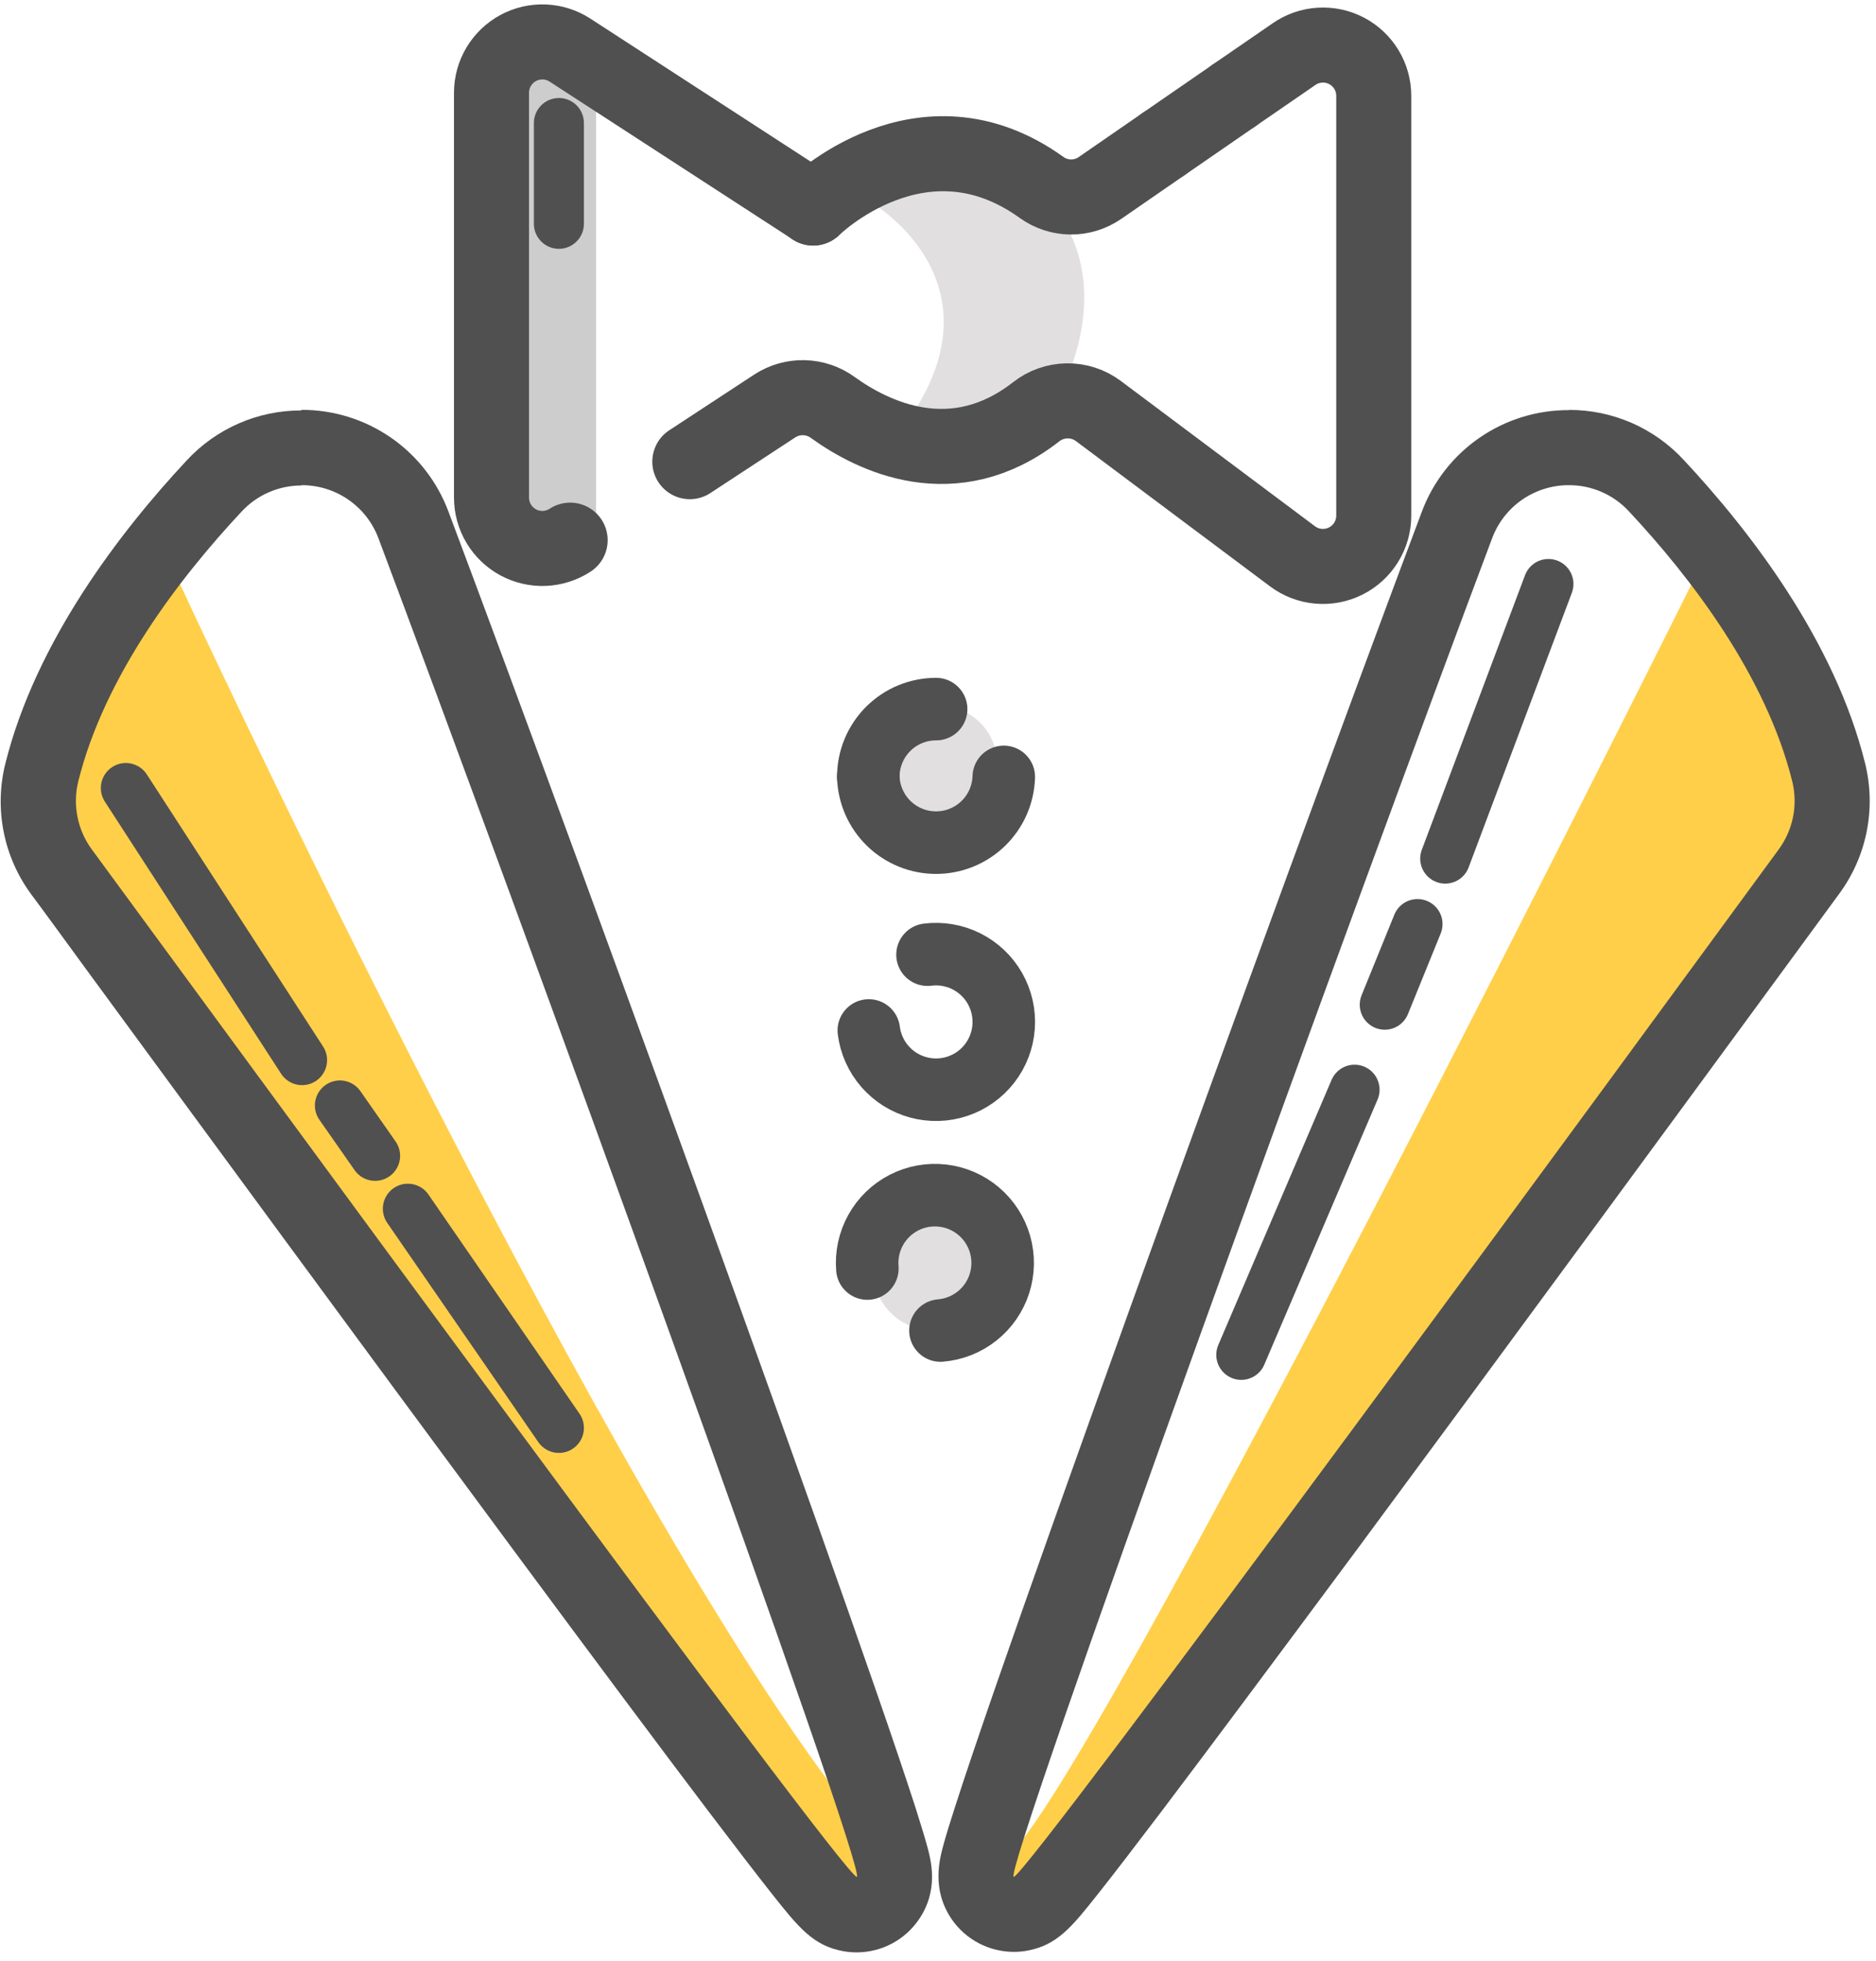 <?xml version="1.0" encoding="UTF-8"?> <svg xmlns="http://www.w3.org/2000/svg" width="201" height="210" viewBox="0 0 201 210" fill="none"> <path d="M100.039 142.493C103.642 142.493 106.563 139.572 106.563 135.969C106.563 132.365 103.642 129.444 100.039 129.444C96.436 129.444 93.515 132.365 93.515 135.969C93.515 139.572 96.436 142.493 100.039 142.493Z" fill="#E1DFE0"></path> <path d="M100.708 87.855C104.086 87.855 106.824 85.117 106.824 81.739C106.824 78.362 104.086 75.623 100.708 75.623C97.331 75.623 94.593 78.362 94.593 81.739C94.593 85.117 97.331 87.855 100.708 87.855Z" fill="#E1DFE0"></path> <path d="M63.868 9.806V55.582L56.319 59.829L50.98 54.383L51.63 8.412L57.424 5.653L63.868 9.806Z" fill="#CDCDCD"></path> <path d="M93.522 21.809C93.522 21.809 106.824 29.592 98.21 43.639C98.21 43.639 96.924 49.058 101.781 47.765C106.637 46.472 113.034 43.023 113.034 43.023C113.034 43.023 121.246 29.914 111.078 20.061C100.91 10.207 93.522 21.809 93.522 21.809Z" fill="#E1DFE0"></path> <path d="M182.18 60.666C182.18 60.666 114.721 196.26 107.447 199.134C100.173 202.007 108.579 203.093 108.579 203.093L125.707 186.481L160.96 136.913L196.207 88.719C196.207 88.719 187.572 54.919 182.18 60.666Z" fill="#FFCF4A"></path> <path d="M19.283 62.542C19.283 62.542 61.67 154.054 88.651 190.62L94.057 201.016C94.057 201.016 93.923 204.533 91.833 204.171C89.743 203.809 3.053 88.712 3.053 88.712C3.053 88.712 12.143 55.08 19.283 62.542Z" fill="#FFCF4A"></path> <path d="M168.114 51.958C169.319 51.956 170.512 52.205 171.617 52.688C172.722 53.171 173.714 53.878 174.531 54.765C181.189 61.885 189.2 72.341 192.027 83.674C192.334 84.923 192.363 86.223 192.112 87.484C191.861 88.744 191.335 89.934 190.573 90.969C177.177 109.242 110.193 200.714 108.619 200.996C107.246 200.996 145.869 94.847 159.868 57.651C160.494 55.971 161.622 54.524 163.098 53.505C164.574 52.487 166.327 51.947 168.121 51.958H168.114ZM168.121 43.92C164.693 43.9 161.342 44.933 158.52 46.878C155.697 48.823 153.54 51.588 152.339 54.798C144.971 74.377 131.842 110.2 121.118 139.967C115.09 156.713 110.1 170.739 106.677 180.606C104.754 186.159 103.287 190.5 102.323 193.507C101.78 195.188 101.385 196.468 101.124 197.419C100.648 199.14 99.784 202.342 101.981 205.551C102.725 206.621 103.716 207.497 104.871 208.102C106.025 208.707 107.309 209.025 108.613 209.027C109.093 209.029 109.573 208.986 110.046 208.9C113.295 208.317 114.862 206.328 117.709 202.737C119.303 200.728 121.574 197.767 124.461 193.963C129.471 187.345 136.518 177.887 145.473 165.83C161.549 144.107 179.823 119.209 190.734 104.339L197.051 95.725C198.518 93.738 199.527 91.451 200.006 89.029C200.486 86.606 200.423 84.108 199.824 81.712C196.548 68.563 187.452 56.801 180.399 49.258C178.833 47.562 176.932 46.21 174.816 45.287C172.7 44.365 170.415 43.892 168.107 43.9L168.121 43.92Z" fill="#505050"></path> <path d="M32.299 51.958C34.092 51.949 35.844 52.49 37.32 53.508C38.795 54.526 39.923 55.972 40.551 57.652C54.544 94.868 93.173 200.996 91.793 200.996C90.192 200.715 23.269 109.229 9.839 90.969C9.075 89.931 8.55 88.738 8.299 87.473C8.049 86.209 8.081 84.905 8.392 83.655C11.212 72.341 19.25 61.885 25.875 54.798C26.693 53.911 27.686 53.203 28.792 52.72C29.898 52.237 31.092 51.989 32.299 51.992V51.958ZM32.299 43.954C29.989 43.947 27.704 44.419 25.587 45.342C23.47 46.264 21.567 47.616 20 49.312C12.954 56.855 3.864 68.617 0.575 81.766C-0.024 84.161 -0.087 86.66 0.393 89.083C0.872 91.505 1.882 93.792 3.348 95.779C4.849 97.788 7.006 100.762 9.665 104.393C20.577 119.263 38.843 144.161 54.932 165.883C63.861 177.94 70.928 187.405 75.938 194.016C78.825 197.821 81.096 200.775 82.69 202.791C85.537 206.381 87.111 208.371 90.353 208.954C90.826 209.039 91.306 209.082 91.787 209.081C93.09 209.079 94.374 208.762 95.529 208.157C96.684 207.551 97.675 206.676 98.418 205.604C100.642 202.396 99.757 199.194 99.275 197.473C99.014 196.522 98.605 195.242 98.083 193.561C97.112 190.553 95.645 186.193 93.722 180.66C90.299 170.793 85.309 156.74 79.287 140.021C68.563 110.227 55.421 74.404 48.053 54.798C46.857 51.584 44.703 48.815 41.881 46.864C39.06 44.914 35.708 43.877 32.279 43.893L32.299 43.954Z" fill="#505050"></path> <path d="M124.642 15.446L117.85 20.134C116.929 20.77 115.834 21.105 114.715 21.095C113.597 21.084 112.509 20.727 111.6 20.074C98.719 10.81 87.124 22.285 87.124 22.285" stroke="#505050" stroke-width="8.038" stroke-linecap="round" stroke-linejoin="round"></path> <path d="M132.211 10.227L124.642 15.445" stroke="#505050" stroke-width="8.038" stroke-linecap="round" stroke-linejoin="round"></path> <path d="M73.908 49.44L83.018 43.471C83.947 42.867 85.037 42.559 86.144 42.588C87.252 42.617 88.325 42.981 89.221 43.632C93.521 46.733 102.155 51 111.017 44.101C111.961 43.359 113.122 42.947 114.322 42.928C115.523 42.91 116.696 43.287 117.662 44.001L138.48 59.574C139.289 60.18 140.251 60.548 141.258 60.638C142.265 60.728 143.277 60.535 144.181 60.083C145.084 59.63 145.844 58.935 146.375 58.075C146.907 57.215 147.188 56.224 147.188 55.214V10.268C147.189 9.276 146.918 8.302 146.405 7.453C145.893 6.604 145.157 5.911 144.279 5.449C143.401 4.988 142.413 4.775 141.423 4.835C140.433 4.894 139.478 5.223 138.661 5.787L132.204 10.228" stroke="#505050" stroke-width="8.038" stroke-linecap="round" stroke-linejoin="round"></path> <path d="M87.124 22.271L61.068 5.365C60.246 4.833 59.297 4.532 58.32 4.494C57.342 4.455 56.373 4.681 55.513 5.147C54.652 5.613 53.934 6.302 53.432 7.142C52.93 7.982 52.664 8.941 52.661 9.92V53.291C52.662 54.273 52.927 55.236 53.43 56.078C53.933 56.921 54.654 57.612 55.517 58.079C56.381 58.546 57.354 58.77 58.335 58.73C59.315 58.688 60.266 58.383 61.088 57.846" stroke="#505050" stroke-width="8.038" stroke-linecap="round" stroke-linejoin="round"></path> <path d="M107.548 83.199C107.49 85.086 106.7 86.876 105.346 88.19C103.991 89.505 102.177 90.24 100.29 90.24C98.402 90.24 96.589 89.505 95.234 88.19C93.879 86.876 93.09 85.086 93.032 83.199" stroke="#505050" stroke-width="6.698" stroke-linecap="round" stroke-linejoin="round"></path> <path d="M93.032 83.199C93.031 82.245 93.219 81.299 93.584 80.418C93.949 79.536 94.484 78.735 95.159 78.06C95.835 77.386 96.636 76.851 97.518 76.487C98.4 76.123 99.346 75.936 100.3 75.938" stroke="#505050" stroke-width="6.698" stroke-linecap="round" stroke-linejoin="round"></path> <path d="M99.376 102.236C100.8 102.055 102.246 102.301 103.531 102.942C104.816 103.583 105.882 104.591 106.594 105.838C107.306 107.085 107.633 108.515 107.532 109.948C107.432 111.38 106.908 112.751 106.029 113.886C105.149 115.021 103.953 115.87 102.591 116.325C101.229 116.781 99.763 116.822 98.377 116.444C96.992 116.066 95.75 115.286 94.808 114.202C93.866 113.118 93.267 111.779 93.086 110.354" stroke="#505050" stroke-width="6.698" stroke-linecap="round" stroke-linejoin="round"></path> <path d="M92.931 135.848C92.813 134.417 93.122 132.982 93.819 131.726C94.516 130.47 95.569 129.449 96.847 128.793C98.124 128.136 99.567 127.872 100.994 128.036C102.421 128.199 103.767 128.782 104.863 129.711C105.959 130.64 106.754 131.872 107.149 133.253C107.544 134.634 107.52 136.101 107.081 137.469C106.642 138.836 105.807 140.043 104.683 140.936C103.558 141.829 102.193 142.369 100.762 142.486" stroke="#505050" stroke-width="6.698" stroke-linecap="round" stroke-linejoin="round"></path> <path d="M13.483 84.391L32.365 113.529" stroke="#505050" stroke-width="5.359" stroke-linecap="round" stroke-linejoin="round"></path> <path d="M36.418 118.385L40.189 123.778" stroke="#505050" stroke-width="5.359" stroke-linecap="round" stroke-linejoin="round"></path> <path d="M43.699 129.444L59.882 152.915" stroke="#505050" stroke-width="5.359" stroke-linecap="round" stroke-linejoin="round"></path> <path d="M165.904 62.541L154.845 91.947" stroke="#505050" stroke-width="5.359" stroke-linecap="round" stroke-linejoin="round"></path> <path d="M151.877 98.96L148.367 107.594" stroke="#505050" stroke-width="5.359" stroke-linecap="round" stroke-linejoin="round"></path> <path d="M145.132 116.698L132.994 145.092" stroke="#505050" stroke-width="5.359" stroke-linecap="round" stroke-linejoin="round"></path> <path d="M59.882 13.175V23.966" stroke="#505050" stroke-width="5.359" stroke-linecap="round" stroke-linejoin="round"></path> </svg> 